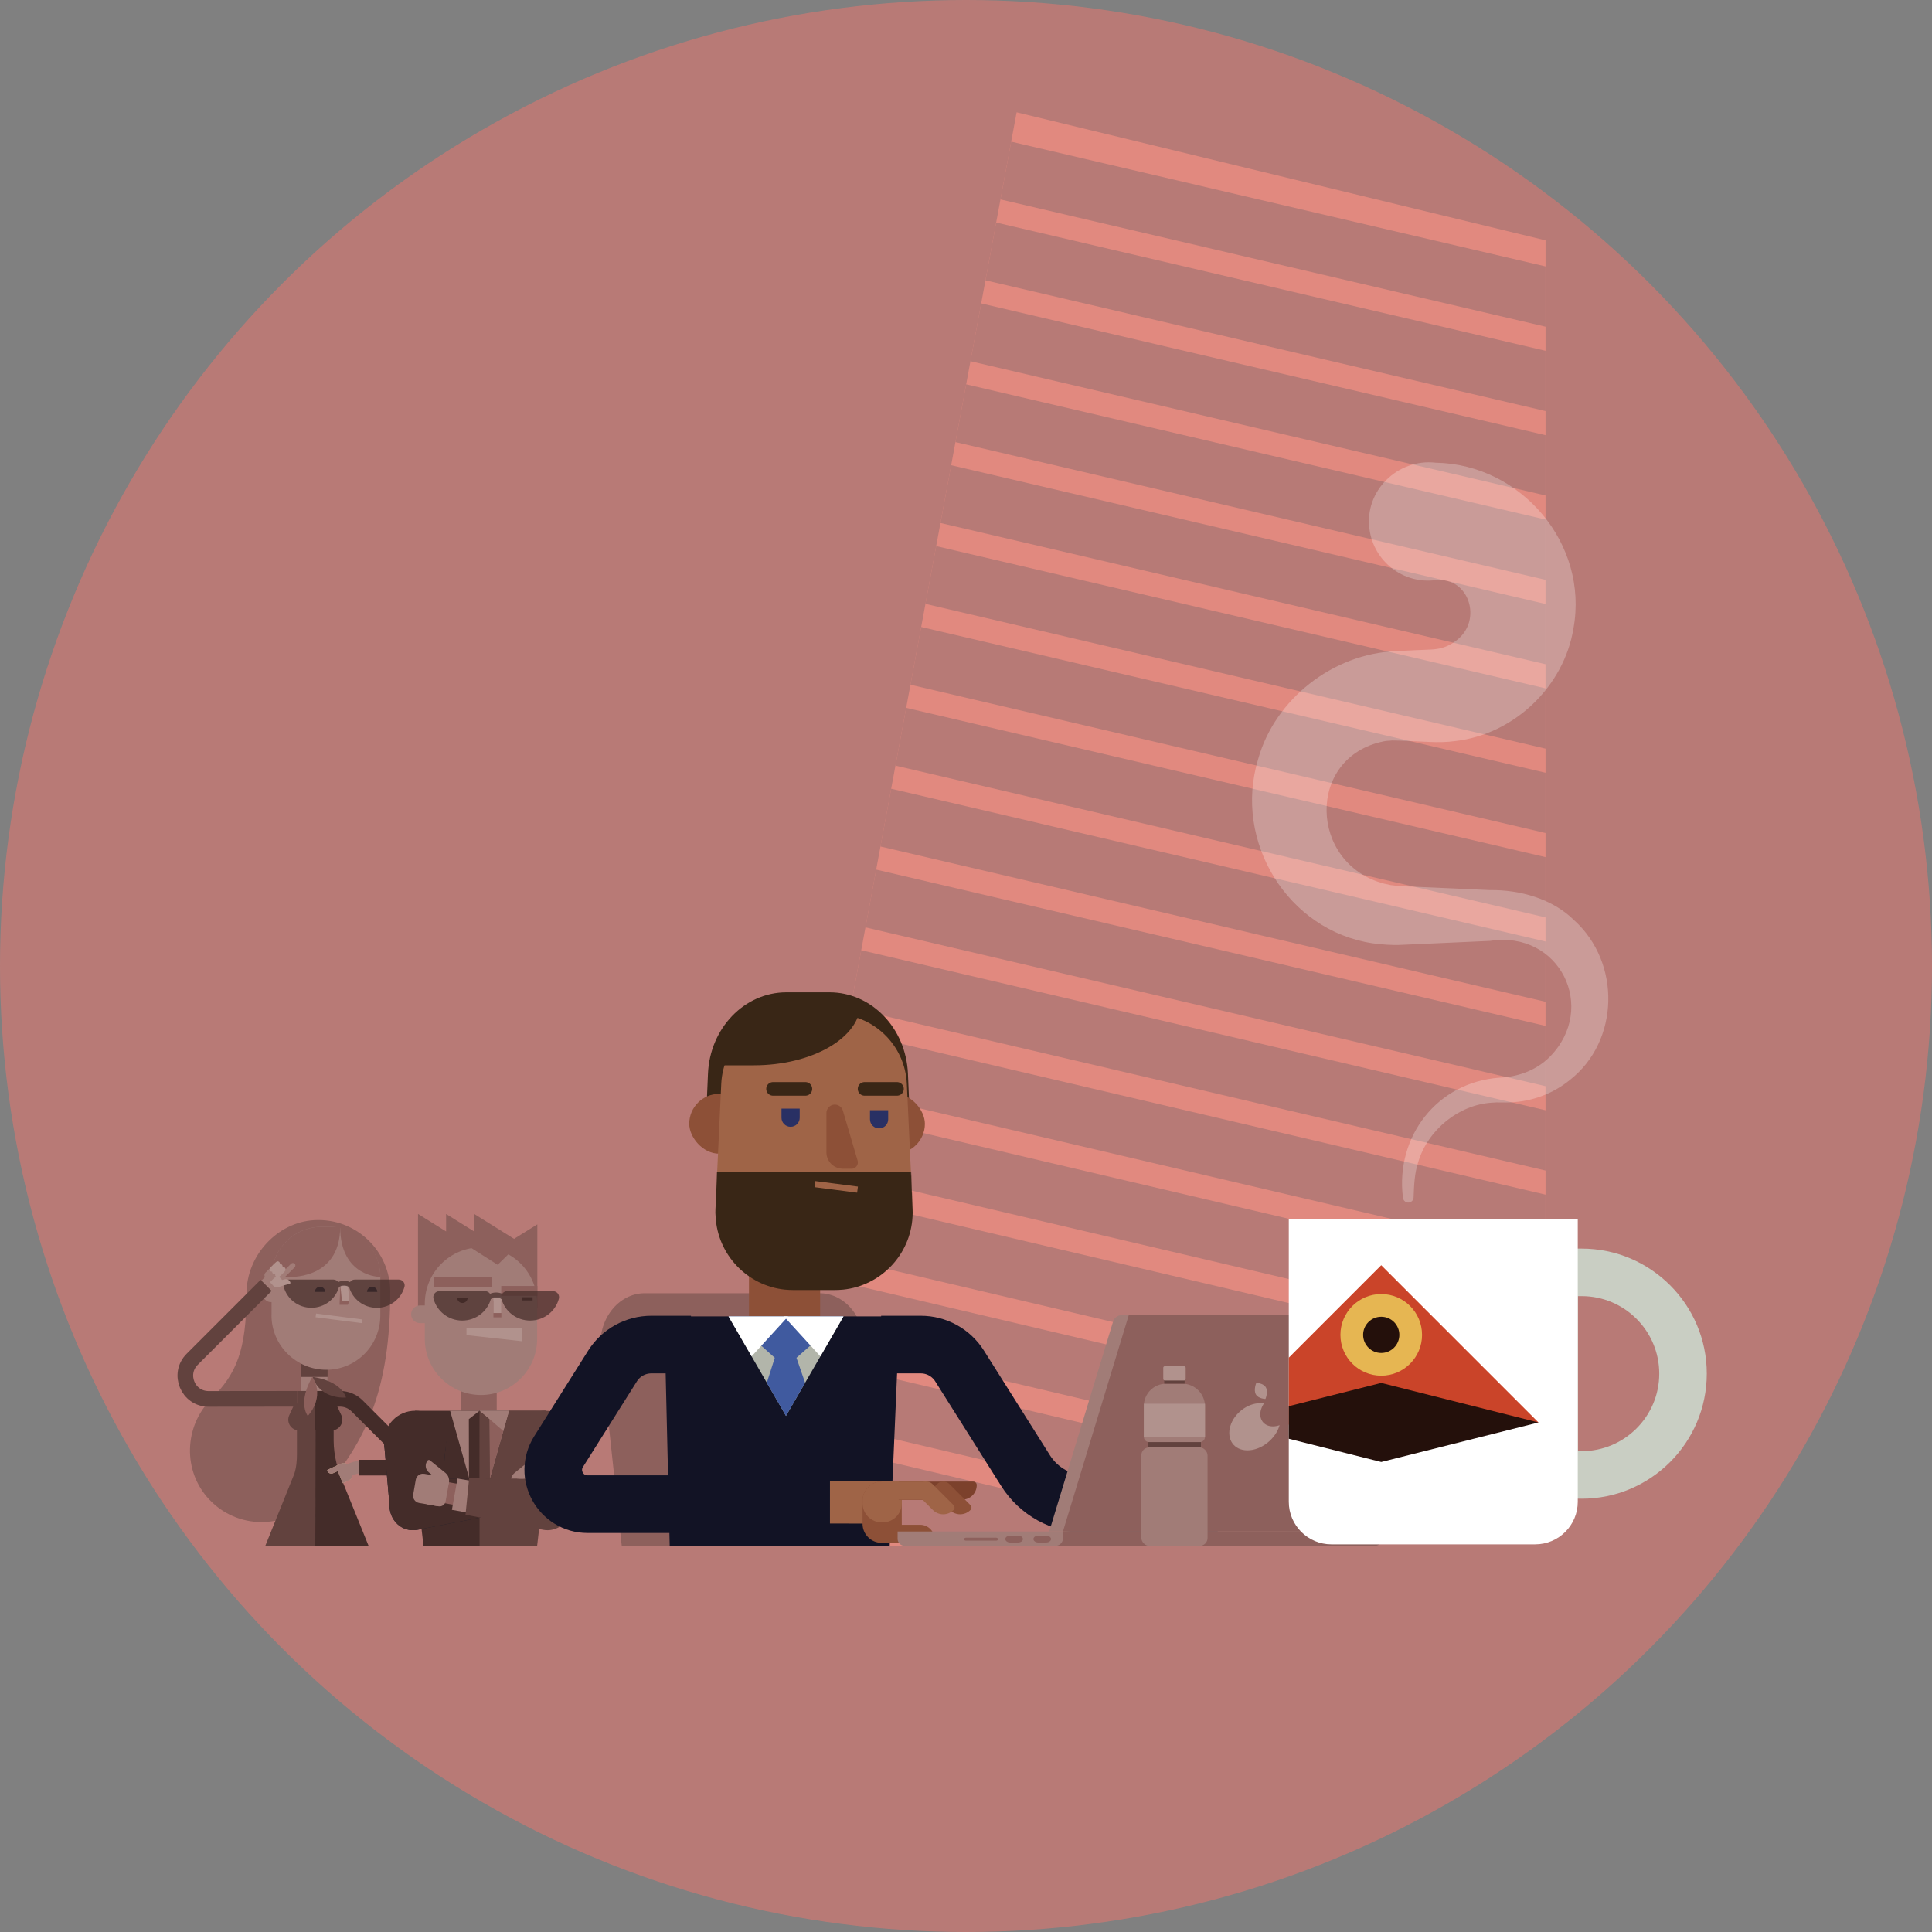 <?xml version="1.0" encoding="utf-8"?>
<svg xmlns="http://www.w3.org/2000/svg" xmlns:xlink="http://www.w3.org/1999/xlink" id="Calque_2" viewBox="0 0 400 400">
  <rect x="0" y="0" width="400" height="400" fill="#808080" stroke="none"/>
  <defs>
    <style>
      .cls-1, .cls-2, .cls-3, .cls-4, .cls-5, .cls-6, .cls-7, .cls-8, .cls-9, .cls-10, .cls-11, .cls-12, .cls-13, .cls-14, .cls-15 {
        fill: none;
      }

      .cls-16 {
        fill: #7c412c;
      }

      .cls-17 {
        fill: #b77a76;
      }

      .cls-18 {
        fill: #deb17a;
      }

      .cls-19 {
        fill: #b1928d;
      }

      .cls-20 {
        fill: #5f5f5f;
      }

      .cls-2 {
        stroke: #191a32;
      }

      .cls-2, .cls-3 {
        stroke-width: 18.87px;
      }

      .cls-2, .cls-3, .cls-4, .cls-5, .cls-6, .cls-7, .cls-8, .cls-9, .cls-10, .cls-11, .cls-13, .cls-14 {
        stroke-miterlimit: 10;
      }

      .cls-3 {
        stroke: #0f1121;
      }

      .cls-4 {
        stroke: #8d605c;
        stroke-width: 4.42px;
      }

      .cls-21 {
        fill: #392616;
      }

      .cls-22 {
        fill: #d9d9d9;
      }

      .cls-23 {
        fill: #50504f;
      }

      .cls-24 {
        opacity: .7;
      }

      .cls-24, .cls-25 {
        fill: #442c29;
      }

      .cls-26 {
        fill: #868686;
      }

      .cls-27 {
        fill: #c9cec3;
      }

      .cls-28 {
        fill: #293064;
      }

      .cls-5 {
        stroke: #392616;
        stroke-linecap: round;
        stroke-width: 2.82px;
      }

      .cls-6 {
        stroke-width: 6.59px;
      }

      .cls-6, .cls-8, .cls-9 {
        stroke: #a17c77;
      }

      .cls-29 {
        fill: #b87a76;
      }

      .cls-7 {
        stroke: #b1928d;
        stroke-width: .77px;
      }

      .cls-8 {
        stroke-width: 2.52px;
      }

      .cls-9, .cls-13 {
        stroke-width: 2.58px;
      }

      .cls-30 {
        fill: #b2b5aa;
      }

      .cls-31 {
        fill: #cca885;
      }

      .cls-32 {
        clip-path: url(#clippath-1);
      }

      .cls-33 {
        clip-path: url(#clippath-3);
      }

      .cls-34 {
        clip-path: url(#clippath-2);
      }

      .cls-10 {
        stroke-width: .66px;
      }

      .cls-10, .cls-15 {
        stroke: #442c29;
      }

      .cls-35 {
        fill: #edb8a5;
      }

      .cls-36 {
        fill: #fff;
      }

      .cls-37 {
        fill: #e6b652;
      }

      .cls-11 {
        stroke: #121325;
        stroke-width: 11.93px;
      }

      .cls-38 {
        fill: #e1897f;
      }

      .cls-39 {
        fill: #9f6447;
      }

      .cls-12 {
        stroke: #62423e;
      }

      .cls-12, .cls-15 {
        stroke-linejoin: round;
        stroke-width: 3.24px;
      }

      .cls-40 {
        fill: #ca4429;
      }

      .cls-41 {
        fill: #121325;
      }

      .cls-13 {
        stroke: #cca885;
      }

      .cls-42 {
        opacity: .25;
      }

      .cls-43 {
        fill: #1f1f2a;
      }

      .cls-44 {
        fill: #a17c77;
      }

      .cls-45 {
        fill: #191a32;
      }

      .cls-14 {
        stroke: #9f6447;
        stroke-width: 1.27px;
      }

      .cls-46 {
        fill: #405a9f;
      }

      .cls-47 {
        fill: #24100b;
      }

      .cls-48 {
        fill: #8d5037;
      }

      .cls-49 {
        fill: #62423e;
      }

      .cls-50 {
        clip-path: url(#clippath);
      }

      .cls-51 {
        fill: #8d605c;
      }
    </style>
    <clipPath id="clippath">
      <rect class="cls-1" x="35.81" y=".58" width="319.47" height="319.47"/>
    </clipPath>
    <clipPath id="clippath-1">
      <polygon class="cls-1" points="319.99 320.05 155.44 320.05 210.48 23.25 319.99 49.76 319.99 320.05"/>
    </clipPath>
    <clipPath id="clippath-2">
      <polygon class="cls-1" points="104.66 306.12 115.1 306.12 115.1 300.98 103.6 300.98 104.66 306.12"/>
    </clipPath>
    <clipPath id="clippath-3">
      <path class="cls-1" d="M266.83,252.44h59.83v58.48c0,4.87-3.95,8.82-8.82,8.82h-42.19c-4.87,0-8.82-3.95-8.82-8.82v-58.48h0Z"/>
    </clipPath>
  </defs>
  <circle class="cls-29" cx="200" cy="200" r="200"/>
  <circle class="cls-1" cx="200" cy="200" r="200"/>
  <g class="cls-50">
    <g>
      <g>
        <polygon class="cls-38" points="319.99 320.05 155.44 320.05 210.48 23.25 319.99 49.76 319.99 320.05"/>
        <g class="cls-32">
          <g>
            <polygon class="cls-17" points="319.99 189.94 177.2 156.6 179.59 144.68 319.99 177.46 319.99 189.94"/>
            <polygon class="cls-17" points="319.99 207.41 177.2 174.07 179.59 162.15 319.99 194.93 319.99 207.41"/>
            <polygon class="cls-17" points="319.99 172.47 177.2 139.13 179.59 127.21 319.99 159.99 319.99 172.47"/>
            <polygon class="cls-17" points="319.99 155 177.2 121.66 179.59 109.74 319.99 142.52 319.99 155"/>
            <polygon class="cls-17" points="319.99 137.52 177.2 104.19 179.59 92.27 319.99 125.05 319.99 137.52"/>
            <polygon class="cls-17" points="319.99 120.05 177.2 86.72 179.59 74.8 319.99 107.57 319.99 120.05"/>
            <polygon class="cls-17" points="319.99 102.58 177.2 69.25 179.59 57.32 319.99 90.1 319.99 102.58"/>
            <polygon class="cls-17" points="319.99 85.11 177.2 51.77 179.59 39.85 319.99 72.63 319.99 85.11"/>
            <polygon class="cls-17" points="319.99 67.64 177.2 34.3 179.59 22.38 319.99 55.16 319.99 67.64"/>
            <polygon class="cls-17" points="319.99 224.88 177.2 191.54 179.59 179.62 319.99 212.4 319.99 224.88"/>
            <polygon class="cls-17" points="319.99 242.35 173.84 208.17 176.23 196.25 319.99 229.87 319.99 242.35"/>
            <polygon class="cls-17" points="319.99 259.82 170.47 224.8 172.86 212.88 319.99 247.34 319.99 259.82"/>
            <polygon class="cls-17" points="319.99 277.29 167.11 241.42 169.5 229.5 319.99 264.81 319.99 277.29"/>
            <polygon class="cls-17" points="319.99 294.76 163.75 258.05 166.14 246.13 319.99 282.28 319.99 294.76"/>
            <polygon class="cls-17" points="319.99 312.23 160.39 274.68 162.78 262.76 319.99 299.75 319.99 312.23"/>
            <polygon class="cls-17" points="319.99 329.7 157.02 291.31 159.42 279.39 319.99 317.22 319.99 329.7"/>
            <polygon class="cls-17" points="319.99 347.17 153.66 307.94 156.05 296.02 319.99 334.69 319.99 347.17"/>
          </g>
        </g>
        <g>
          <g>
            <path class="cls-51" d="M80.8,267.47c0-8.51-7.15-15.36-15.78-14.85-7.69.45-13.96,7.38-13.97,15.09-.03,12.07-2.17,16.75-7.3,21.91-5.68,5.72-5.95,14.99-.42,20.84,5.78,6.12,15.43,6.22,21.34.31,11.24-11.24,16.13-23.36,16.13-43.3Z"/>
            <g>
              <g>
                <rect class="cls-49" x="62.35" y="273.6" width="5.47" height="16.15"/>
                <path class="cls-44" d="M56.21,272.33c0,6.22,5.12,11.27,11.34,11.27,6.22,0,11.19-5.04,11.19-11.27v-7.95c0-5.73-4.65-10.38-10.38-10.38h-.88s-.88,0-.88,0c-5.73,0-10.38,4.65-10.38,10.38v7.95Z"/>
                <path class="cls-51" d="M70.43,254c0,11.4-11.27,10.38-11.27,10.38h-2.95c0-5.73,4.65-10.38,10.38-10.38h3.83s-.88,0-.88,0"/>
                <path class="cls-51" d="M70.43,254h0c2.76,0,8.32,3.99,8.32,10.38,0,0-8.32.06-8.32-10.38Z"/>
                <path class="cls-44" d="M54.45,266.32h1.82c.91,0,1.64.74,1.64,1.64h0c0,.91-.74,1.64-1.64,1.64h-1.82v-3.28h0Z" transform="translate(112.36 535.91) rotate(180)"/>
                <path class="cls-43" d="M75.98,267.48c0-.59.48-1.07,1.07-1.07.59,0,1.07.48,1.07,1.07"/>
                <path class="cls-43" d="M65.19,267.48c0-.59.48-1.07,1.07-1.07s1.07.48,1.07,1.07"/>
                <line class="cls-7" x1="74.94" y1="273.56" x2="65.39" y2="272.34"/>
                <polygon class="cls-51" points="70.3 270.14 72.02 270.14 72.34 269.3 70.47 266.12 70.3 270.14"/>
                <polygon class="cls-19" points="70.79 269.3 72.34 269.3 72.02 266.11 70.47 266.11 70.79 269.3"/>
                <path class="cls-24" d="M59.92,264.92h9.11c.42.01.78.22,1,.52.35-.16.76-.25,1.21-.25h0c.44,0,.86.09,1.22.25.22-.31.58-.52,1-.52h9.11c.79.01,1.38.75,1.17,1.51-.67,2.5-2.99,4.35-5.74,4.34-2.72,0-5.01-1.82-5.71-4.28-.02-.02-.04-.04-.07-.05-.25-.16-.61-.26-.99-.26h0c-.44,0-.82.13-1.05.3-.7,2.47-2.99,4.28-5.72,4.28-2.75,0-5.06-1.85-5.73-4.36-.2-.76.38-1.5,1.18-1.49Z"/>
              </g>
              <g>
                <g>
                  <line class="cls-8" x1="54.68" y1="266.37" x2="56.16" y2="264.88"/>
                  <g>
                    <g>
                      <path class="cls-44" d="M57.52,264.39l2.75-2.75c.2-.2.54-.2.74,0h0c.2.2.2.54,0,.74l-2.75,2.75c-.08.08-.21.08-.29,0l-.45-.45c-.08-.08-.08-.21,0-.29Z"/>
                      <g>
                        <path class="cls-44" d="M57.07,261.39l-2.11,2.11c-.28.28-.28.74,0,1.03l1.65,1.65.09-1.53,1.73-.33.08-1.67-1.44-1.27Z"/>
                        <path class="cls-19" d="M56.71,262.75l.91-.92c.2-.2.54-.2.74,0h0c.2.2.2.54,0,.74l-.91.92"/>
                        <path class="cls-19" d="M57.33,263.37l.91-.92c.2-.2.54-.2.74,0h0c.2.2.2.54,0,.74l-.91.92"/>
                        <path class="cls-19" d="M56.22,262.25l.96-.97c.18-.18.47-.18.64,0h0c.18.18.18.47,0,.64l-.96.97"/>
                        <path class="cls-19" d="M57.42,262.04l-.92.91c-.2.2-.2.54,0,.74h0c.2.2.54.2.74,0l.92-.91"/>
                        <path class="cls-19" d="M58.04,262.66l-.92.91c-.2.2-.2.54,0,.74h0c.2.2.54.2.74,0l.92-.91"/>
                        <path class="cls-19" d="M56.92,261.55l-.97.96c-.18.18-.18.47,0,.64h0c.18.18.47.18.64,0l.97-.96"/>
                      </g>
                      <path class="cls-19" d="M58.81,263.81h0v2.74c0,.55-.44.99-.99.99h0c-.11,0-.19-.09-.19-.19v-2.36c0-.65.53-1.19,1.19-1.19Z" transform="translate(-181.07 394.96) rotate(-106.02)"/>
                    </g>
                    <path class="cls-19" d="M58.13,264.66l.04.04c.39.39.39,1.04,0,1.43l-.09.1c-.39.39-1.04.39-1.43,0l-.76-.75.81-.82c.39-.39,1.04-.39,1.43,0Z"/>
                  </g>
                </g>
                <path class="cls-12" d="M61.48,289.61l-18.29.02c-4.28,0-6.43-5.17-3.4-8.2l15.31-15.31"/>
              </g>
              <rect class="cls-44" x="62.35" y="285.08" width="5.47" height="4.67"/>
            </g>
            <g>
              <g>
                <g>
                  <path class="cls-25" d="M65.31,287.99h3.77s0,10.26,0,10.26c0,3.2.89,6.37,2.18,9.31l5.09,12.58h-11.07"/>
                  <path class="cls-49" d="M65.31,287.99h-3.83v12.98c0,1.42-.11,2.83-.55,4.18l-6.04,14.99h10.39"/>
                </g>
                <g>
                  <path class="cls-31" d="M70.68,303.01l-1.15.52,1.43,3.55,1.3-.61c.6-.27.86-.98.59-1.57l-.59-1.3c-.27-.59-.98-.86-1.58-.59Z"/>
                  <path class="cls-31" d="M70.51,304.31l-1.54.7c-.45.21-.99,0-1.2-.44h0c-.05-.11,0-.24.11-.29l1.68-.77c.26-.12.58,0,.7.26l.25.54Z"/>
                  <path class="cls-13" d="M76.27,303.77h-1.66c-.76,0,4.32.19,4.99.56"/>
                  <path class="cls-44" d="M70.68,303.01l-1.15.52,1.43,3.55,1.3-.61c.6-.27.86-.98.59-1.57l-.59-1.3c-.27-.59-.98-.86-1.58-.59Z"/>
                  <path class="cls-44" d="M70.51,304.31l-1.54.7c-.45.21-.99,0-1.2-.44h0c-.05-.11,0-.24.11-.29l1.68-.77c.26-.12.58,0,.7.26l.25.54Z"/>
                  <path class="cls-9" d="M76.27,303.77h-1.66c-.76,0-1.51.19-2.18.56"/>
                  <path class="cls-15" d="M74.34,303.86h8.19c1.54,0,2.32-1.87,1.23-2.96l-9.83-9.83c-.93-.93-2.2-1.46-3.52-1.46h-1.88"/>
                </g>
              </g>
              <g>
                <path class="cls-25" d="M65.28,296.15h3.38c1.62,0,2.69-1.68,2.01-3.15l-1.12-2.41h-4.27v5.55Z"/>
                <path class="cls-49" d="M65.28,296.15h-3.38c-1.62,0-2.69-1.68-2.01-3.15l1.12-2.41h4.27v5.55Z"/>
              </g>
            </g>
            <path class="cls-49" d="M64.71,285.08s5.7.6,6.93,4.26c0,0-5.25.56-6.93-4.26Z"/>
            <path class="cls-51" d="M64.66,285.08s-3.06,4.85-.94,8.08c0,0,3.69-3.78.94-8.08Z"/>
          </g>
          <g>
            <rect class="cls-51" x="95.52" y="283.26" width="7.32" height="12.43"/>
            <g>
              <rect class="cls-18" x="96.66" y="292.56" width="5.56" height="4.79"/>
              <g>
                <polygon class="cls-25" points="88.74 329.23 110.15 329.23 112.95 292.08 85.94 292.08 85.94 304.97 88.74 329.23"/>
                <polygon class="cls-49" points="99.29 329.23 110.15 329.23 112.95 304.97 112.95 292.08 99.29 292.08 99.29 329.23"/>
              </g>
              <g>
                <polygon class="cls-44" points="99.29 313.65 99.29 313.65 93.19 292.08 105.39 292.08 99.29 313.65"/>
                <polygon class="cls-25" points="101.48 310.08 97.1 310.08 97.07 293.81 99.29 292.08 99.29 292.08 101.35 293.81 101.48 310.08"/>
                <polygon class="cls-49" points="99.28 292.08 101.33 293.81 101.47 310.08 99.26 310.08 99.28 292.08"/>
                <polygon class="cls-44" points="104.2 296.28 105.39 292.08 99.29 292.08 101.35 293.81 104.2 296.28"/>
                <polygon class="cls-51" points="101.35 293.81 101.43 306.08 104.2 296.28 101.35 293.81"/>
              </g>
              <circle class="cls-49" cx="112.95" cy="298.5" r="6.42"/>
              <path class="cls-43" d="M92.35,298.5l-1.13,12.95-5.82-5.27,16.34-.12.75,7.54-16.04,3.12c-3.31.61-5.9-2.01-5.82-5.27,0,0-1.13-12.95-1.13-12.95h12.84Z"/>
              <path class="cls-25" d="M92.35,298.5l-1.13,12.95-5.82-5.27,16.34-.12.75,7.54-16.04,3.12c-3.31.61-5.9-2.01-5.82-5.27,0,0-1.13-12.95-1.13-12.95h12.84Z"/>
              <g>
                <line class="cls-4" x1="94.7" y1="309.45" x2="90.53" y2="308.71"/>
                <line class="cls-6" x1="94.14" y1="309.35" x2="98.25" y2="310.08"/>
                <g>
                  <circle class="cls-25" cx="85.94" cy="298.5" r="6.42"/>
                  <path class="cls-44" d="M91.67,301.73h0v4.81c0,.96-.78,1.74-1.74,1.74h0c-.19,0-.34-.15-.34-.34v-4.13c0-1.15.93-2.08,2.08-2.08Z" transform="translate(384.68 426.56) rotate(129.01)"/>
                  <path class="cls-44" d="M88.37,311.43l2.42.43c.69.12,1.35-.34,1.47-1.03l.72-4.04-3.54-1.37-1.06,6.01Z"/>
                  <path class="cls-44" d="M87.83,305.13l3.87.67-1.05,6.04-3.87-.67c-.83-.14-1.38-.93-1.23-1.75l.53-3.05c.14-.83.93-1.38,1.75-1.23Z"/>
                </g>
              </g>
              <path class="cls-49" d="M119.37,298.5l-1.13,12.95-.08.94c-.23,2.84-2.95,4.89-5.74,4.33,0,0-16.04-3.12-16.04-3.12l.75-7.54,16.34.12-5.82,5.27-1.13-12.95h12.84Z"/>
              <g class="cls-34">
                <g>
                  <line class="cls-44" x1="104.05" y1="309.45" x2="108.22" y2="308.71"/>
                  <line class="cls-44" x1="104.61" y1="309.35" x2="100.5" y2="310.08"/>
                  <g>
                    <path class="cls-44" d="M107.41,301.73h0c.96,0,1.74.78,1.74,1.74v4.81h0c-1.15,0-2.08-.93-2.08-2.08v-4.13c0-.19.15-.34.34-.34Z" transform="translate(277.07 29.01) rotate(50.99)"/>
                    <path class="cls-44" d="M110.38,311.43l-2.42.43c-.69.12-1.35-.34-1.47-1.03l-.72-4.04,3.54-1.37,1.06,6.01Z"/>
                    <path class="cls-44" d="M110.92,305.13l-3.87.67,1.05,6.04,3.87-.67c.83-.14,1.38-.93,1.23-1.75l-.53-3.05c-.14-.83-.93-1.38-1.75-1.23Z"/>
                  </g>
                </g>
              </g>
            </g>
            <g>
              <polyline class="cls-51" points="103.06 258.59 111.25 253.49 111.25 270.86"/>
              <polygon class="cls-51" points="86.54 271.23 86.54 254.96 86.55 251.33 92.36 254.96 92.36 251.34 98.18 254.97 98.18 251.34 109.81 258.6 109.8 270.86 86.54 271.23"/>
              <path class="cls-44" d="M85.13,270.3h2.03c1.01,0,1.83.82,1.83,1.83h0c0,1.01-.82,1.83-1.83,1.83h-2.03v-3.65h0Z" transform="translate(174.11 544.24) rotate(180)"/>
              <path class="cls-44" d="M99.59,258.25c-6.42,0-11.63,5.2-11.64,11.63v7.3c0,6.42,5.2,11.63,11.62,11.64h0c6.4,0,11.6-5.16,11.64-11.56v-.06s0-7.3,0-7.3v-.08c0-6.41-5.22-11.6-11.63-11.55h0Z"/>
              <polygon class="cls-19" points="96.58 276.42 108.07 277.69 108.07 274.93 96.58 274.93 96.58 276.42"/>
              <g>
                <rect class="cls-51" x="102.16" y="269.36" width="1.64" height="3.38"/>
                <rect class="cls-19" x="102.16" y="268.47" width="1.64" height="3.38"/>
                <line class="cls-10" x1="110.27" y1="268.91" x2="108.1" y2="268.91"/>
                <path class="cls-25" d="M96.83,268.68c0,.6-.49,1.09-1.09,1.09s-1.09-.49-1.09-1.09"/>
                <rect class="cls-51" x="103.78" y="266.25" width="7.47" height="2.04"/>
                <rect class="cls-51" x="89.76" y="264.38" width="12" height="2.04"/>
              </g>
              <path class="cls-24" d="M114.47,267.32h-9.46c-.44,0-.81.22-1.03.54-.36-.16-.79-.26-1.26-.26s-.9.1-1.26.26c-.23-.32-.6-.54-1.03-.54h-9.46c-.82,0-1.43.77-1.22,1.56.7,2.61,3.1,4.53,5.95,4.53,2.82,0,5.19-1.88,5.92-4.43.23-.19.63-.34,1.11-.34s.88.16,1.11.35c.73,2.55,3.1,4.42,5.92,4.42,2.86,0,5.26-1.92,5.95-4.53.21-.79-.4-1.56-1.22-1.56Z"/>
              <polyline class="cls-51" points="94.55 256.46 103.03 261.86 106.25 258.72"/>
            </g>
          </g>
        </g>
        <g>
          <path class="cls-35" d="M191.29,161.45s-.01-.04,0-.05c0,.02,0,.04,0,.05Z"/>
          <g>
            <g>
              <rect class="cls-23" x="140.48" y="349.29" width="22.17" height="17.49" transform="translate(303.14 716.07) rotate(-180)"/>
              <rect class="cls-23" x="153.06" y="363.5" width="37.3" height="14.25" transform="translate(343.42 741.25) rotate(-180)"/>
              <rect class="cls-26" x="169.45" y="377.75" width="5.62" height="47.03" transform="translate(344.52 802.53) rotate(-180)"/>
              <rect class="cls-20" x="165.6" y="377.75" width="12.22" height="4.74" transform="translate(343.42 760.24) rotate(-180)"/>
              <path class="cls-22" d="M136.67,360.56h70.08c2.19,0,3.97,1.78,3.97,3.97h0c0,4.68-3.8,8.48-8.48,8.48h-61.06c-4.68,0-8.48-3.8-8.48-8.48h0c0-2.19,1.78-3.97,3.97-3.97Z" transform="translate(343.42 733.56) rotate(180)"/>
              <path class="cls-51" d="M140.59,354.89h21.97c4.64,0,8.55-3.96,9.11-9.24l7.11-66.08c.68-6.28-3.6-11.82-9.11-11.82h-36.19c-5.52,0-9.79,5.54-9.11,11.82l7.11,66.08c.57,5.28,4.48,9.24,9.11,9.24Z"/>
            </g>
            <rect class="cls-48" x="155.07" y="252.7" width="14.73" height="28.71" transform="translate(324.87 534.1) rotate(-180)"/>
            <polygon class="cls-41" points="183.53 335.66 139.02 335.66 137.54 272.54 186.24 272.54 183.53 335.66"/>
            <path class="cls-45" d="M157.23,335.66h8.09c10.05,0,18.21,8.16,18.21,18.21v6.85h-44.51v-6.85c0-10.05,8.16-18.21,18.21-18.21Z" transform="translate(322.55 696.37) rotate(-180)"/>
            <g>
              <path class="cls-3" d="M166.77,351.05h60.95c7.19,0,13.72,4.18,16.72,10.71l27.39,61.06"/>
              <path class="cls-2" d="M156.75,351.05h48.44c6.07,0,10.47,5.79,8.85,11.64l-15.15,56.03"/>
            </g>
            <g>
              <polygon class="cls-30" points="162.73 293.15 174.64 272.54 150.83 272.54 162.73 293.15"/>
              <polygon class="cls-46" points="160.41 281.12 158.76 286.29 162.73 293.15 166.69 286.29 164.9 281.12 174.64 272.54 150.83 272.54 160.41 281.12"/>
              <polygon class="cls-36" points="155.62 280.82 163.18 272.54 150.83 272.54 150.83 272.54 155.62 280.82"/>
              <polygon class="cls-36" points="174.64 272.54 162.29 272.54 169.85 280.82 174.64 272.54"/>
            </g>
            <g>
              <path class="cls-21" d="M188.55,235.68l-.57-13.4c-.4-9.42-7.55-16.83-16.24-16.83h-8.92c-8.69,0-15.84,7.41-16.24,16.83l-.57,13.3,42.54.1Z"/>
              <rect class="cls-48" x="142.7" y="226.47" width="15.4" height="12.39" rx="6.2" ry="6.2"/>
              <rect class="cls-48" x="176.09" y="226.47" width="15.4" height="12.39" rx="6.2" ry="6.2"/>
              <path class="cls-39" d="M148.48,242.7h40.12s-.85-18.32-.85-18.32c-.37-8.08-7.03-14.45-15.12-14.45h-8.17c-8.09,0-14.75,6.37-15.13,14.45l-.85,18.32Z"/>
              <path class="cls-21" d="M178.17,207.21h-2.63c-13.25,0-24.27,5.78-25.9,13.35h6.45c12.19,0,22.08-5.78,22.08-12.91v-.44Z"/>
              <path class="cls-21" d="M148.16,251.93c.43,7.86,6.55,14.28,14.38,15.08h.05c.53.05,1.07.08,1.6.08h8.69c.53,0,1.07-.03,1.6-.08h.05c7.84-.8,13.97-7.23,14.4-15.08.04-.56.04-1.1.01-1.66l-.02-.42-.32-7.15h-40.12s-.32,6.91-.32,6.91v.13l-.03.53c-.03.56-.03,1.12.03,1.66Z"/>
              <path class="cls-21" d="M188.6,242.7l.32,7.15s.01-.08.01-.11l-.28-7.04h-.05Z"/>
              <polygon class="cls-21" points="148.16 249.61 148.48 242.7 148.44 242.7 148.16 249.61"/>
              <g>
                <path class="cls-28" d="M163.67,229.52h0c1.04,0,1.88.84,1.88,1.88v1.88h-3.77v-1.88c0-1.04.84-1.88,1.88-1.88Z" transform="translate(327.35 462.81) rotate(-180)"/>
                <g>
                  <path class="cls-28" d="M182,229.86h0c1.04,0,1.88.84,1.88,1.88v1.88h-3.77v-1.88c0-1.04.84-1.88,1.88-1.88Z" transform="translate(364 463.48) rotate(180)"/>
                  <path class="cls-48" d="M176.3,241.97h-1.8c-1.88,0-3.4-1.52-3.4-3.4v-8.14c0-.96.78-1.74,1.74-1.74h0c.77,0,1.45.51,1.67,1.25l3.05,10.35c.25.84-.38,1.69-1.26,1.69Z"/>
                  <line class="cls-5" x1="160.05" y1="225.44" x2="166.75" y2="225.44"/>
                  <line class="cls-5" x1="185.71" y1="225.44" x2="179" y2="225.44"/>
                  <line class="cls-14" x1="177.54" y1="246.3" x2="168.72" y2="245.16"/>
                </g>
              </g>
            </g>
            <g>
              <g>
                <rect class="cls-39" x="173.58" y="304.96" width="8.73" height="12.26" transform="translate(-133.47 488.47) rotate(-89.9)"/>
                <path class="cls-48" d="M182.53,319.43h4.19s-.05-12.7-.05-12.7h-4.12c-2.18,0-3.97,1.78-3.97,3.96v4.77c-.01,2.18,1.77,3.97,3.95,3.97Z"/>
                <path class="cls-48" d="M185.58,315.71h6.16c.97,0,1.76.79,1.76,1.76v1.97h-5.63c-1.66,0-3-1.35-3-3h0c0-.4.32-.72.72-.72Z" transform="translate(378.92 634.8) rotate(179.9)"/>
                <path class="cls-39" d="M182.53,315.19h.21c2.18,0,3.97-1.77,3.97-3.95v-.53c.01-2.18-1.77-3.97-3.95-3.97h-.21c-2.18,0-3.97,1.77-3.97,3.95v.53c-.01,2.18,1.77,3.97,3.95,3.97Z"/>
                <rect class="cls-39" x="182.55" y="306.75" width="9.25" height="3.75"/>
              </g>
              <rect class="cls-16" x="186.05" y="306.75" width="9.25" height="3.75"/>
              <path class="cls-16" d="M196.56,306.76h5.66v1.98c0,.97-.79,1.76-1.76,1.76h-6.19c-.4,0-.72-.32-.72-.72h0c0-1.67,1.35-3.02,3.02-3.02Z" transform="translate(395.83 617.21) rotate(179.99)"/>
              <path class="cls-48" d="M195.7,308.51h5.66v1.98c0,.97-.79,1.76-1.76,1.76h-6.19c-.4,0-.72-.32-.72-.72h0c0-1.67,1.35-3.02,3.02-3.02Z" transform="translate(116.95 669.18) rotate(-135.01)"/>
              <path class="cls-39" d="M192.2,308.51h5.66v1.98c0,.97-.79,1.76-1.76,1.76h-6.19c-.4,0-.72-.32-.72-.72h0c0-1.67,1.35-3.02,3.02-3.02Z" transform="translate(110.97 666.71) rotate(-135.01)"/>
              <rect class="cls-39" x="182.55" y="306.75" width="9.25" height="3.75"/>
              <g>
                <path class="cls-11" d="M143.06,278.38h-8.21c-3.26,0-6.29,1.67-8.03,4.43l-11.17,17.73c-2.98,4.73.42,10.88,6,10.88h50.17"/>
                <path class="cls-11" d="M182.43,278.38h8.21c3.26,0,6.29,1.67,8.03,4.43l13.67,21.68c2.72,4.31,7.46,6.92,12.55,6.92h27.22"/>
              </g>
            </g>
          </g>
          <g>
            <path class="cls-51" d="M284.67,319.61h-64.6v-2.53s66.16,0,66.16,0v.97c0,.86-.7,1.56-1.56,1.56Z"/>
            <path class="cls-51" d="M284.67,320.04h-66.94v-2.53s68.5,0,68.5,0v.97c0,.86-.7,1.56-1.56,1.56Z"/>
            <path class="cls-44" d="M185.85,317.08h34.22v1.42c0,.85-.69,1.54-1.54,1.54h-31.24c-.8,0-1.45-.65-1.45-1.45v-1.51h0Z"/>
            <g>
              <path class="cls-44" d="M282.74,317.08h-65.51s13.23-43.49,13.23-43.49c.23-.76.94-1.29,1.74-1.29h64.17s-13.62,44.77-13.62,44.77Z"/>
              <path class="cls-51" d="M286.23,317.08h-66.16l13.62-44.77h64.16c.99,0,1.7.96,1.41,1.91l-13.04,42.87Z"/>
              <g>
                <path class="cls-19" d="M261.09,291.8c.14-.45.36-.88.63-1.28h-.86c-2.59,0-5.33,2.1-6.12,4.69h0c-.85,2.8.73,5.07,3.53,5.07,2.8,0,5.76-2.27,6.61-5.07l.04-.14c-.45.16-.91.25-1.37.25-1.95,0-3.05-1.58-2.46-3.53Z"/>
                <path class="cls-19" d="M262,289.64s.61-1.46.09-2.38c-.52-.92-1.99-.95-1.99-.95,0,0-.61,1.46-.09,2.38.52.92,1.99.95,1.99.95Z"/>
              </g>
            </g>
            <g>
              <path class="cls-51" d="M216.58,319.36h-1.6c-.56,0-1.02-.32-1.02-.72h0c0-.4.46-.72,1.02-.72h1.6c.56,0,1.02.32,1.02.72h0c0,.4-.46.72-1.02.72Z"/>
              <path class="cls-51" d="M210.76,319.36h-1.6c-.56,0-1.02-.32-1.02-.72h0c0-.4.46-.72,1.02-.72h1.6c.56,0,1.02.32,1.02.72h0c0,.4-.46.72-1.02.72Z"/>
              <path class="cls-51" d="M206.21,318.98h-6.2c-.24,0-.44-.14-.44-.31h0c0-.17.2-.31.44-.31h6.2c.24,0,.44.14.44.31h0c0,.17-.2.31-.44.31Z"/>
            </g>
          </g>
          <g>
            <rect class="cls-44" x="236.3" y="299.67" width="13.71" height="20.38" rx="1.63" ry="1.63" transform="translate(486.31 619.72) rotate(-180)"/>
            <path class="cls-44" d="M237.92,286.48h10.47c.61,0,1.1.49,1.1,1.1v6.39c0,2.55-2.07,4.61-4.61,4.61h-3.35c-2.6,0-4.7-2.11-4.7-4.7v-6.3c0-.61.49-1.1,1.1-1.1Z" transform="translate(486.31 585.06) rotate(-180)"/>
            <rect class="cls-49" x="237.66" y="298.58" width="10.98" height="1.09"/>
            <rect class="cls-49" x="241.04" y="285.55" width="4.22" height=".93"/>
            <rect class="cls-19" x="240.83" y="282.87" width="4.64" height="2.95" rx=".31" ry=".31" transform="translate(486.31 568.69) rotate(-180)"/>
            <rect class="cls-19" x="236.82" y="290.63" width="12.67" height="6.85" transform="translate(486.31 588.11) rotate(-180)"/>
          </g>
          <g>
            <path class="cls-27" d="M327.48,310.28h-10.64s0-51.77,0-51.77h10.64c14.27,0,25.89,11.61,25.89,25.89,0,14.27-11.61,25.89-25.89,25.89ZM326.68,300.45h.8c8.85,0,16.05-7.2,16.05-16.05s-7.2-16.05-16.05-16.05h-.8s0,32.1,0,32.1Z"/>
            <path class="cls-36" d="M266.83,252.44h59.83v58.48c0,4.87-3.95,8.82-8.82,8.82h-42.19c-4.87,0-8.82-3.95-8.82-8.82v-58.48h0Z"/>
            <g class="cls-33">
              <g>
                <polygon class="cls-40" points="318.53 294.51 285.97 295.61 253.42 294.51 285.97 261.95 318.53 294.51"/>
                <polygon class="cls-47" points="318.53 294.51 285.97 302.69 253.42 294.51 285.97 286.32 318.53 294.51"/>
                <circle class="cls-37" cx="285.97" cy="276.37" r="8.45"/>
                <circle class="cls-47" cx="285.97" cy="276.37" r="3.75"/>
              </g>
            </g>
          </g>
        </g>
      </g>
      <g class="cls-42">
        <path class="cls-36" d="M290.46,247.92c-1.57-12.6,7.08-23.88,19.99-24.8,3.92-.17,7.65-1.55,10.41-4.31,10.01-10.18,2.01-26.24-12.35-24.01-2.12.11-16.58.73-18.34.82-1.87.11-4.12-.07-5.99-.32-17.57-2.63-28.87-21.08-23.7-38.11,3.47-12.45,15.54-21.88,28.51-22.37.73-.07,2.34-.12,3.09-.16,1.06-.09,4.34-.12,5.33-.29,1.48-.18,2.92-.84,4.08-1.74,5.58-4.16,2.65-13.26-4.23-12.53-6.69.88-12.83-3.83-13.72-10.52-1.11-7.94,5.84-14.7,13.72-13.78,17.68.31,31.69,16.79,28.51,34.28-1.97,12.12-12.36,21.97-24.48,23.35-1.68.24-3.67.26-5.34.18-1.26-.05-4.57-.21-5.79-.26-.61-.02-1.32-.03-1.93-.05-.55.09-1.19.04-1.72.18-16.12,3.24-15.52,25.38.05,29.47,0,0,1.37.3,1.37.3.28.05,1.51.16,1.76.2.86.06,2.5.1,3.38.15,0,0,15.45.69,15.45.69,6.11-.09,12.87,1.77,17.36,6.21,9.78,8.82,9.42,25.03-.84,33.08-3.5,2.86-7.9,4.5-12.39,4.65-1.08.07-2.69-.06-3.73.06-6.87.4-13.3,5.61-15.3,12.32-.75,2.28-.86,4.66-.95,7.3-.02.61-.53,1.09-1.14,1.07-.58-.02-1.04-.49-1.07-1.07h0Z"/>
      </g>
    </g>
  </g>
</svg>